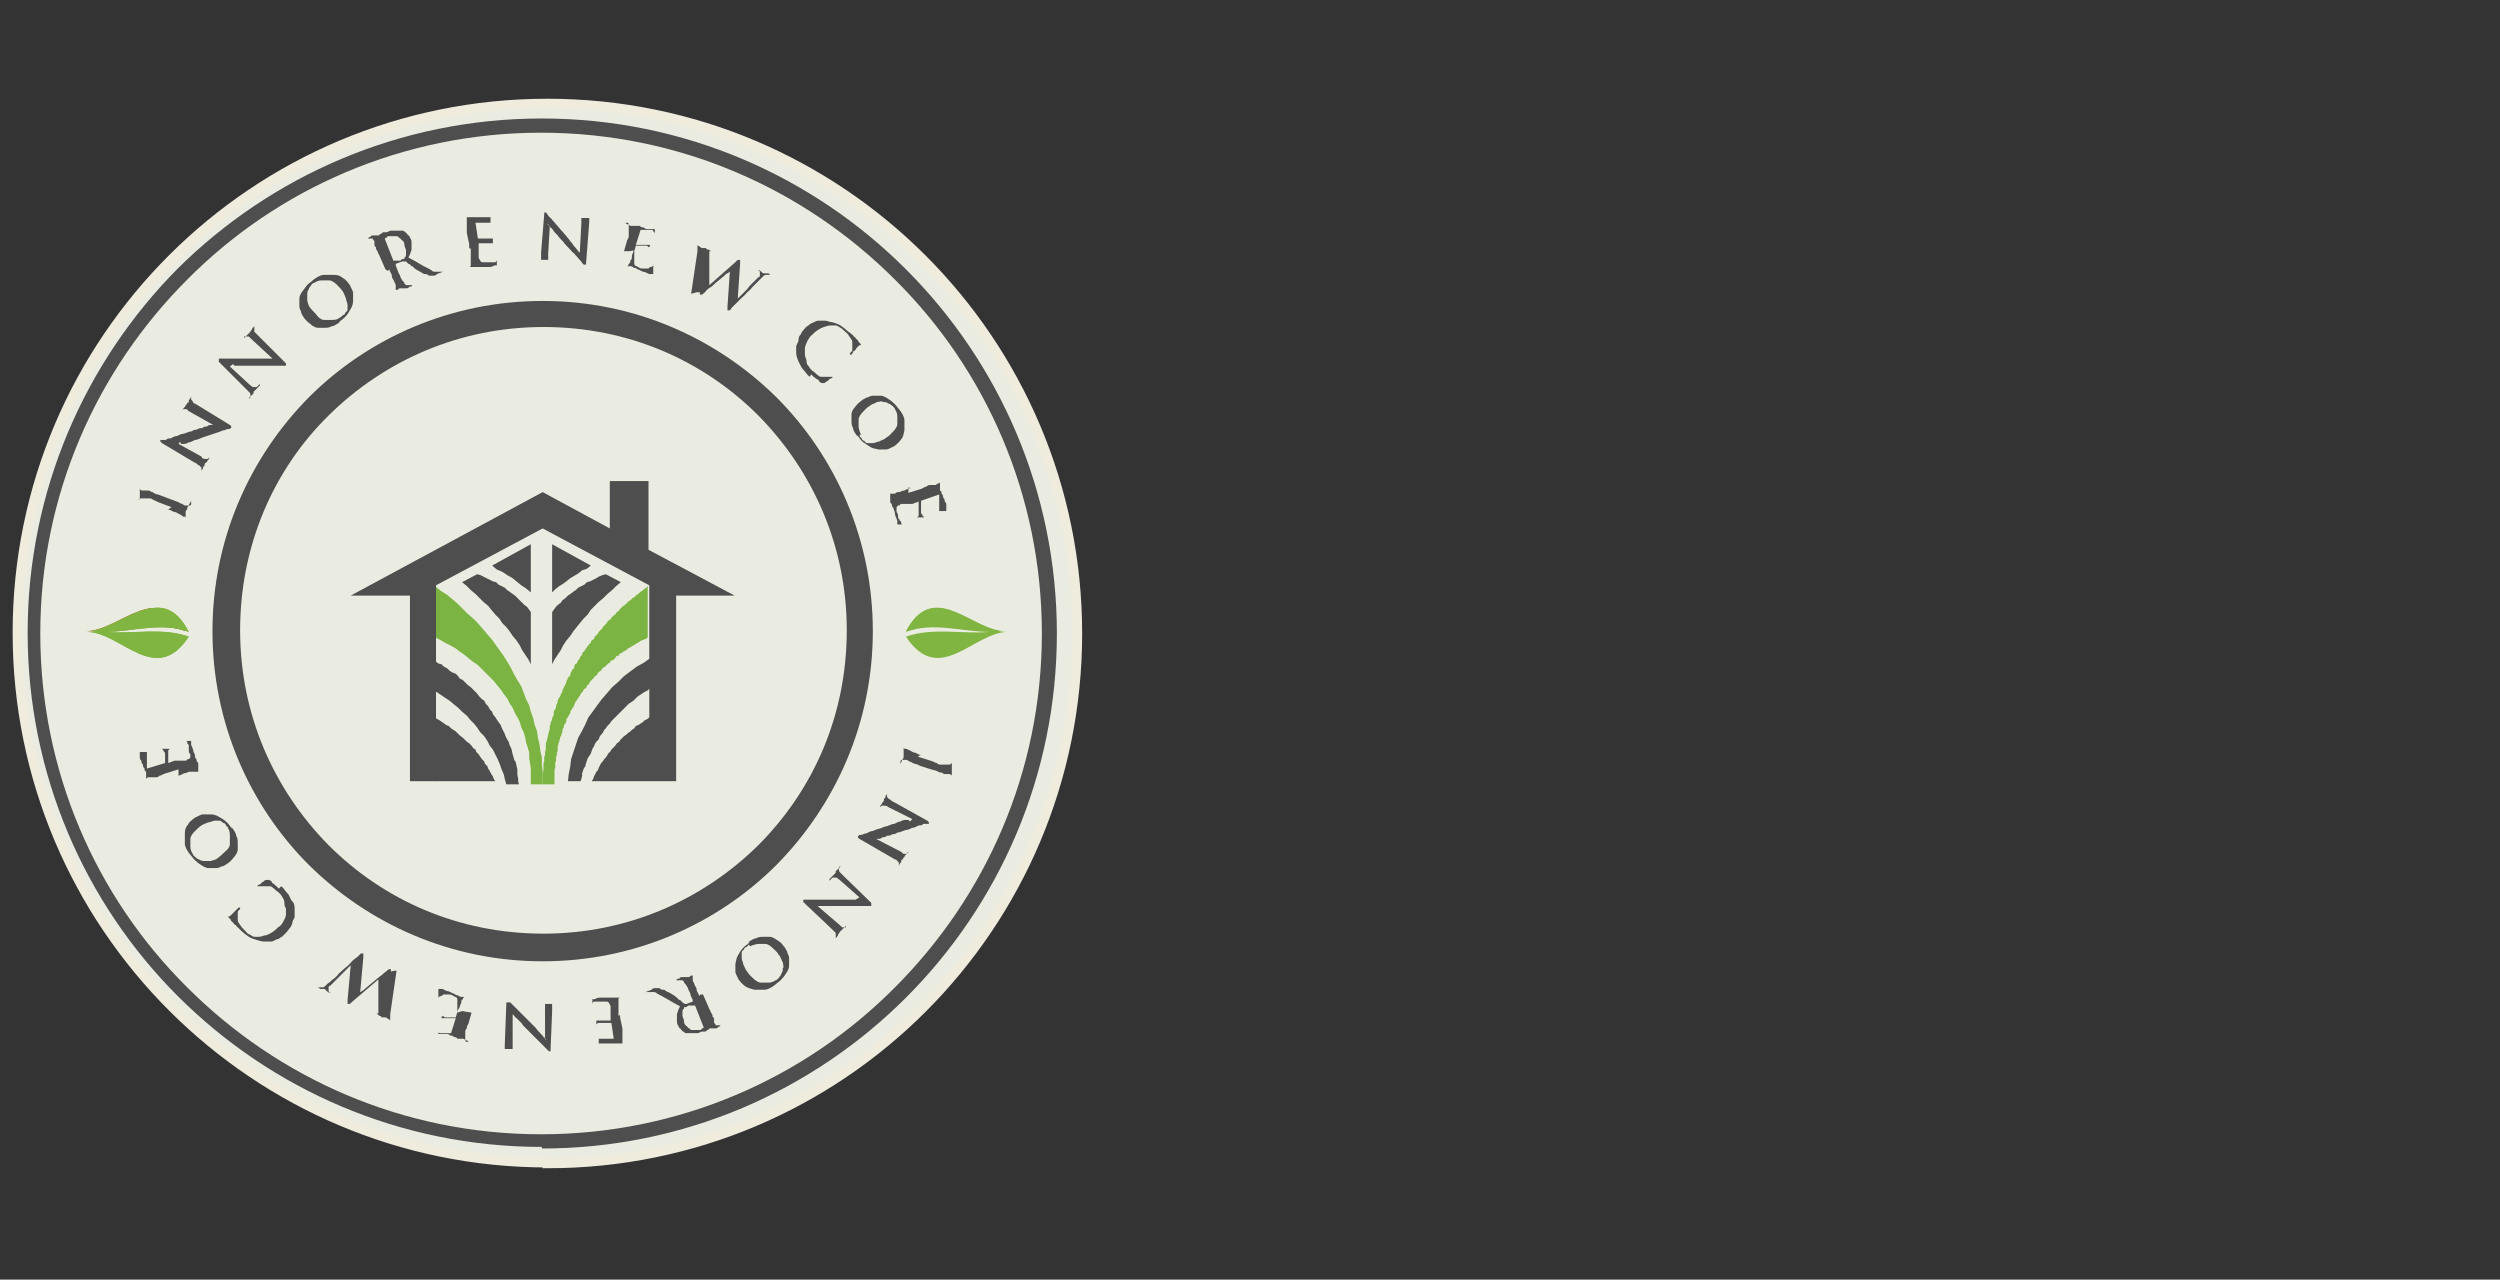 <?xml version="1.0" encoding="UTF-8"?>
<svg xmlns="http://www.w3.org/2000/svg" version="1.1" viewBox="0 0 316.5 162">
  <rect x="0" y="0" width="316.5" height="162" fill="#333333" stroke="none"/>
  <defs>
    <style>
      .cls-1 {
        fill: none;
        stroke: #efecde;
        stroke-width: 1.2px;
      }

      .cls-2 {
        fill: #4e4e4e;
      }

      .cls-2, .cls-3, .cls-4, .cls-5, .cls-6 {
        fill-rule: evenodd;
      }

      .cls-3 {
        fill: #7bb442;
      }

      .cls-4 {
        fill: #ebece1;
      }

      .cls-5 {
        fill: #e13a27;
      }

      .cls-6 {
        fill: #80b541;
      }
    </style>
  </defs>
  <!-- Generator: Adobe Illustrator 28.7.1, SVG Export Plug-In . SVG Version: 1.2.0 Build 142)  -->
  <g>
    <g id="Capa_1">
      <g id="Capa_1-2" data-name="Capa_1">
        <g id="Guidelines">
          <g id="_x30_0-Guideliness">
            <g id="LogoColor">
              <g>
                <path id="Fill-1" class="cls-4" d="M69.3,147.2c-37,0-67.1-30-67.1-67.1S32.3,13.1,69.3,13.1s67.1,30,67.1,67.1-30,67.1-67.1,67.1"/>
                <path id="Stroke-3" class="cls-1" d="M69.3,147.2c-37,0-67.1-30-67.1-67.1S32.3,13.1,69.3,13.1s67.1,30,67.1,67.1-30,67.1-67.1,67.1Z"/>
                <path id="Fill-5" class="cls-6" d="M127.6,80c-4.3,0-8.7,7-12.9.6,3.4-1.2,7-.3,10.6-.6-3.5,0-7.1-1.3-10.6,0,3.6-7,8.6.2,12.9,0"/>
                <path id="Fill-7" class="cls-6" d="M124.4,79.9c-3.3-.2-6.5-1.2-9.7,0,3.5-6.6,8.4,0,12.6,0h-2.8Z"/>
                <path id="Fill-9" class="cls-6" d="M11,80c4.3,0,8.7,7,12.9.6-3.4-1.2-7-.3-10.6-.6,3.5,0,7.1-1.3,10.6,0-3.6-7-8.6.2-12.9,0"/>
                <path id="Fill-11" class="cls-5" d="M13.8,79.9c3.3-.2,6.5-1.2,9.7,0-3.5-6.6-8.4,0-12.6,0,0,0,2.8,0,2.8,0Z"/>
                <path id="Fill-13" class="cls-6" d="M11,80c4.3,0,8.7,7,12.9.6-3.4-1.2-7-.3-10.6-.6,3.5,0,7.1-1.3,10.6,0-3.6-7-8.6.2-12.9,0"/>
                <path id="Fill-15" class="cls-6" d="M13.8,79.9c3.3-.2,6.5-1.2,9.7,0-3.5-6.6-8.4,0-12.6,0,0,0,2.8,0,2.8,0Z"/>
                <polygon id="Fill-17" class="cls-3" points="82 74.2 82 80.7 81.9 80.8 81.7 80.9 81.5 81 81.4 81 81.2 81.1 81 81.2 80.9 81.3 80.7 81.4 80.5 81.5 80.4 81.6 80.2 81.7 80 81.8 79.9 81.9 79.7 82 79.5 82.1 79.4 82.2 79.3 82.3 79.1 82.4 78.9 82.5 78.8 82.6 78.6 82.7 78.4 82.8 78.4 83 78.2 83 78 83.1 77.9 83.3 77.8 83.4 77.6 83.6 77.4 83.6 77.3 83.7 77.2 83.9 77 84 76.9 84.1 76.8 84.2 76.6 84.4 76.4 84.5 76.3 84.6 76.2 84.7 76.1 84.9 75.9 85 75.8 85.1 75.7 85.2 75.6 85.4 75.4 85.6 75.3 85.6 75.2 85.8 75.1 85.9 74.9 86.1 74.8 86.2 74.7 86.3 74.6 86.5 74.5 86.7 74.3 86.7 74.3 86.9 74.2 87.1 74 87.2 73.9 87.3 73.8 87.5 73.7 87.7 73.6 87.7 73.5 87.9 73.4 88.1 73.3 88.2 73.2 88.4 73.1 88.5 73 88.7 72.9 88.8 72.8 89 72.7 89.2 72.7 89.3 72.6 89.5 72.5 89.6 72.4 89.8 72.3 89.9 72.2 90.1 72.2 90.3 72.1 90.4 72 90.6 71.9 90.8 71.8 90.9 71.7 91.1 71.7 91.3 71.7 91.4 71.6 91.5 71.5 91.7 71.4 91.8 71.4 92 71.3 92.2 71.2 92.4 71.2 92.5 71.2 92.7 71.1 92.9 71.1 93 71 93.2 70.9 93.4 70.9 93.5 70.8 93.8 70.8 93.9 70.7 94.1 70.7 94.3 70.6 94.4 70.6 94.6 70.6 94.8 70.6 94.9 70.6 95.1 70.5 95.3 70.5 95.5 70.5 95.6 70.4 95.8 70.4 96 70.4 96.1 70.4 96.3 70.3 96.5 70.3 96.6 70.3 96.9 70.3 97 70.3 97.2 70.2 97.4 70.2 97.5 70.2 97.7 70.2 97.9 70.2 98.1 70.2 98.2 70.2 98.4 70.2 98.6 70.2 98.8 70.2 99 70.2 99.1 70.2 99.3 70.2 99.3 68.7 99.3 68.7 99.1 68.7 98.9 68.7 98.7 68.7 98.5 68.7 98.3 68.7 98.1 68.7 97.9 68.8 97.6 68.8 97.5 68.8 97.2 68.8 97 68.8 96.8 68.8 96.6 68.9 96.4 68.9 96.2 68.9 96 68.9 95.8 69 95.6 69 95.4 69 95.2 69.1 94.9 69.1 94.8 69.1 94.5 69.1 94.4 69.1 94.1 69.2 93.9 69.2 93.8 69.3 93.5 69.3 93.4 69.4 93.1 69.4 92.9 69.5 92.7 69.5 92.5 69.6 92.4 69.6 92.1 69.6 91.9 69.7 91.7 69.7 91.5 69.8 91.3 69.9 91.1 69.9 90.9 70 90.7 70.1 90.5 70.1 90.3 70.1 90.1 70.2 89.9 70.3 89.8 70.4 89.5 70.4 89.3 70.5 89.1 70.6 88.9 70.6 88.7 70.7 88.5 70.8 88.3 70.9 88.2 71 87.9 71.1 87.7 71.2 87.6 71.2 87.4 71.3 87.2 71.4 87 71.5 86.8 71.6 86.6 71.7 86.4 71.7 86.2 71.8 86.1 71.9 85.8 72.1 85.6 72.2 85.5 72.2 85.3 72.3 85.1 72.4 84.9 72.5 84.7 72.7 84.6 72.7 84.4 72.8 84.1 73 84 73.1 83.8 73.2 83.6 73.3 83.5 73.4 83.3 73.5 83.1 73.7 82.9 73.7 82.7 73.9 82.5 74 82.4 74.1 82.2 74.3 82 74.3 81.9 74.5 81.7 74.6 81.5 74.8 81.4 74.8 81.2 75 81 75.2 80.9 75.3 80.6 75.4 80.5 75.5 80.4 75.7 80.2 75.8 80 75.9 79.9 76.1 79.7 76.3 79.5 76.3 79.4 76.5 79.2 76.7 79 76.8 78.9 76.9 78.7 77.1 78.5 77.3 78.4 77.4 78.2 77.5 78.1 77.7 77.9 77.9 77.8 78 77.6 78.2 77.4 78.4 77.3 78.4 77.2 78.6 77 78.8 76.8 78.9 76.7 79.1 76.6 79.3 76.4 79.4 76.3 79.6 76.1 79.8 76 80 75.8 80.1 75.7 80.3 75.6 80.5 75.4 80.6 75.3 80.8 75.2 81 75 81.1 74.9 81.3 74.8 81.5 74.6 81.7 74.5 81.9 74.3 82 74.2"/>
                <polygon id="Fill-19" class="cls-2" points="78.6 73.7 78 74.2 77.5 74.7 76.9 75.2 76.4 75.7 75.8 76.2 75.3 76.7 74.8 77.2 74.4 77.8 73.9 78.3 73.4 78.9 73 79.4 72.6 79.9 72.2 80.5 71.7 81.1 71.3 81.7 71 82.3 70.6 82.9 70.2 83.5 69.9 84.1 69.9 77.5 70.1 77.2 70.4 76.8 70.6 76.6 71 76.3 71.2 76 71.6 75.7 71.9 75.4 72.2 75.2 72.6 74.9 72.9 74.7 73.2 74.4 73.6 74.2 74 74 74.3 73.7 74.7 73.6 75.1 73.4 75.5 73.2 75.8 73 76.3 72.8 76.7 72.7 78.6 73.7"/>
                <polygon id="Fill-21" class="cls-2" points="74.8 71.6 74.3 72 73.7 72.2 73.2 72.6 72.7 72.9 72.2 73.2 71.7 73.6 71.3 73.9 70.8 74.2 70.3 74.6 69.9 75 69.9 68.9 74.8 71.6"/>
                <polygon id="Fill-23" class="cls-3" points="68.7 98.5 68.7 99.3 67.2 99.3 67.2 98.6 67.2 98 67.2 97.3 67.1 96.6 67 96 67 95.3 66.8 94.6 66.6 94 66.5 93.4 66.3 92.7 66 92.1 65.8 91.4 65.5 90.8 65.2 90.3 64.9 89.6 64.5 89 64.2 88.4 63.8 87.9 63.4 87.3 62.9 86.7 62.5 86.2 62 85.7 61.5 85.2 61 84.7 60.5 84.2 59.9 83.8 59.4 83.4 58.8 82.9 58.2 82.5 57.7 82.1 57 81.7 56.4 81.4 55.7 81 55.1 80.7 55.1 74.2 55.8 74.8 56.6 75.3 57.2 75.8 57.9 76.4 58.6 77.1 59.2 77.7 59.9 78.3 60.5 78.9 61.1 79.6 61.7 80.3 62.3 81 62.8 81.7 63.3 82.4 63.8 83.1 64.3 83.9 64.7 84.6 65.1 85.4 65.5 86.1 66 86.9 66.3 87.7 66.6 88.5 67 89.3 67.2 90.1 67.5 90.9 67.7 91.8 68 92.6 68.1 93.4 68.3 94.2 68.4 95 68.6 95.9 68.6 96.8 68.7 97.6 68.7 98.5"/>
                <polygon id="Fill-25" class="cls-2" points="67.2 68.9 67.2 75 66.6 74.5 66 74.1 65.5 73.7 64.9 73.2 64.2 72.8 63.6 72.4 62.9 72.1 62.3 71.6 67.2 68.9"/>
                <polygon id="Fill-27" class="cls-2" points="82.1 69.6 82.1 60.9 77.2 60.9 77.2 66.9 68.7 62.3 44.4 75.4 51.9 75.4 51.9 98.9 54.4 98.9 54.4 98.9 55.2 98.9 55.2 90.8 55.2 87.2 55.2 83.4 55.2 80.5 55.2 74.1 68.7 66.9 82.2 74.1 82.2 80.5 82.2 83.4 81.5 83.9 80.6 84.4 79.8 85 79 85.6 78.3 86.3 77.5 87 76.9 87.7 76.2 88.5 75.6 89.3 75.1 90 74.5 90.8 74.1 91.7 73.7 92.5 73.2 93.4 72.9 94.3 72.6 95.2 72.3 96.1 72.2 97 72 98 71.9 98.9 71.9 98.9 73.5 98.9 73.5 98.9 73.6 98.6 73.7 98.2 73.7 97.9 73.8 97.6 73.9 97.3 74.1 97 74.2 96.6 74.3 96.3 74.4 96 74.6 95.7 74.8 95.4 74.9 95.1 75 94.8 75.2 94.5 75.3 94.2 75.5 93.9 75.8 93.6 75.9 93.3 76.1 93 76.3 92.8 76.5 92.4 76.7 92.2 76.9 91.9 77.2 91.6 77.4 91.3 77.6 91.1 77.9 90.8 78.1 90.6 78.4 90.3 78.6 90.1 78.9 89.8 79.1 89.6 79.4 89.3 79.6 89.1 79.9 88.9 80.2 88.7 80.5 88.4 80.7 88.2 81 88 81.3 87.8 81.6 87.6 82 87.4 82.2 87.2 82.2 90.8 82 91 81.6 91.2 81.4 91.4 81.1 91.6 80.8 91.8 80.5 91.9 80.3 92.2 80 92.4 79.8 92.6 79.5 92.8 79.3 93 79 93.2 78.8 93.4 78.5 93.7 78.4 93.9 78.1 94.1 77.9 94.4 77.7 94.6 77.4 94.9 77.3 95.1 77 95.4 76.9 95.6 76.7 95.9 76.5 96.1 76.3 96.4 76.1 96.6 75.9 97 75.8 97.2 75.7 97.5 75.5 97.7 75.3 98.1 75.2 98.3 75.1 98.6 74.9 98.9 74.9 98.9 82.2 98.9 83.1 98.9 83.1 98.9 85.6 98.9 85.6 75.4 93 75.4 82.1 69.6"/>
                <polygon id="Fill-29" class="cls-2" points="65.6 98.6 65.5 98.1 65.5 97.7 65.5 97.4 65.4 97 65.3 96.5 65.1 96.2 65 95.8 64.9 95.5 64.8 95 64.7 94.7 64.5 94.3 64.4 93.9 64.2 93.6 64 93.2 63.9 92.9 63.7 92.5 63.5 92.1 63.4 91.8 63.1 91.4 62.9 91.1 62.7 90.8 62.4 90.4 62.3 90.1 62 89.8 61.8 89.4 61.5 89.1 61.3 88.7 61 88.5 60.7 88.2 60.4 87.8 60.2 87.6 59.8 87.2 59.6 87 59.2 86.7 58.9 86.4 58.6 86.1 58.2 85.9 58 85.6 57.7 85.3 57.2 85.1 56.9 84.9 56.6 84.6 56.2 84.4 55.9 84.1 55.5 84 55.1 83.7 55.1 87.5 55.7 87.9 56.3 88.3 56.9 88.7 57.5 89.2 58 89.6 58.5 90.1 59.1 90.6 59.5 91.1 60 91.6 60.4 92.1 60.8 92.7 61.3 93.2 61.7 93.8 62 94.4 62.4 94.9 62.7 95.5 63 96.1 63.3 96.8 63.5 97.4 63.8 98.1 63.9 98.6 64.1 99.3 65.7 99.3 65.6 98.9 65.6 98.6"/>
                <polygon id="Fill-31" class="cls-2" points="62.4 98.3 62.2 98 62 97.6 61.8 97.3 61.7 97 61.4 96.7 61.3 96.4 61 96.1 60.8 95.8 60.6 95.5 60.3 95.2 60.2 94.9 59.9 94.7 59.7 94.4 59.4 94.1 59.1 93.9 58.8 93.6 58.6 93.4 58.2 93.1 58 92.9 57.7 92.6 57.4 92.4 57.1 92.2 56.8 91.9 56.5 91.8 56.1 91.5 55.8 91.3 55.5 91.1 55.1 90.9 55.1 98.9 62.7 98.9 62.5 98.6 62.4 98.3"/>
                <polygon id="Fill-33" class="cls-2" points="58.5 73.7 59.1 74.2 59.6 74.7 60.2 75.2 60.7 75.7 61.2 76.2 61.8 76.7 62.2 77.2 62.7 77.8 63.2 78.3 63.6 78.9 64.1 79.4 64.5 79.9 64.9 80.5 65.4 81.1 65.8 81.7 66.1 82.3 66.5 82.9 66.9 83.5 67.2 84.1 67.2 77.5 67 77.2 66.7 76.8 66.4 76.6 66.1 76.3 65.8 76 65.5 75.7 65.2 75.4 64.9 75.2 64.5 74.9 64.2 74.7 63.9 74.4 63.5 74.2 63.1 74 62.8 73.7 62.4 73.6 62 73.4 61.6 73.2 61.2 73 60.8 72.8 60.4 72.7 58.5 73.7"/>
                <path id="Fill-35" class="cls-2" d="M59.6,31.5c0,.3,0,.5,0,.7,0,.3,0,.4,0,.6v.8s0,.2-.2.2h-.4,2.1c.2,0,.4,0,.7,0,.3,0,.5,0,.8-.2h.3v-1.2h0v.5c0,0,0,.2-.2.3,0,0-.2,0-.3,0h-1.2c-.2,0-.3,0-.4-.2,0,0-.2-.3-.2-.4v-1.8h0,1.6s0,0,.2,0c0,0,0,0,0,.2v.3h0v-1.1h0q0,0,0,0h-.2c0,0-.2,0-.3,0h-1.4l-.3-2h1.9v.2h0q0,0,0,0v-.3h0v-.6h-3.9.7s0,0,.2,0v1.3c0,.2,0,.4,0,.7l.3,1.4v.5ZM48.9,30.1h0c0,0,0,0,.2-.2,0,0,.2,0,.3,0,0,0,.3,0,.3,0h.4c.2,0,.3,0,.4.2.2,0,.3.3.4.3.2.2.3.3.3.6,0,.3.2.5.2.7v.5c0,.2,0,.3-.2.4,0,0,0,0,0,.2,0,0,0,0-.2,0,0,0-.2,0-.3.2,0,0-.2,0-.3,0h-.6c0,0-1.1-2.8-1.1-2.8h0ZM49.3,34.1c0,.3.3.5.3.8,0,.3.2.5.3.7,0,.2.2.3.2.5v.4s0,0,0,.2h-.2s0,0-.2,0h0,.2c0,0,.2,0,.3,0,0,0,.3,0,.3-.2,0,0,.2,0,.3,0h.3c0,0,.2,0,.3,0,.2,0,.3,0,.4-.2.2,0,.3,0,.4-.2h0q0,0,0,0h-.8s0,0-.2-.2c0,0,0-.2-.2-.3,0,0-.2-.3-.3-.5,0-.2-.2-.4-.3-.7s-.2-.5-.3-.8v-.2h0l.8-.3h.2s0,0,.3,0c0,0,.2.2.3.3.2,0,.3.2.4.3.2,0,.3.2.4.3.3.2.5.3.7.4s.4.3.6.3.3,0,.5.2h.6c0,0,.3,0,.4-.2l.8-.3h0q0,0,0,0h-1c-.2,0-.3,0-.5-.2-.3-.2-.8-.4-1.3-.7-.5-.3-1-.6-1.6-.9.2-.3.3-.7.4-1,0-.3,0-.6,0-.8s0-.5-.2-.7c0-.2-.2-.3-.3-.4,0,0-.2-.3-.3-.3,0,0-.2-.2-.3-.2s-.2,0-.3,0h-.6c-.2,0-.4,0-.6,0-.2,0-.4.2-.6.2,0,0-.2,0-.3,0,0,0-.3,0-.3.2,0,0-.3,0-.3.2,0,0-.2,0-.3,0h-.2c0,0-.2,0-.3,0,0,0-.3,0-.3.2,0,0-.3,0-.3.2h-.2q0,0,0,0h.6s.2,0,.2,0c0,0,0,.2.2.3v.2s0,.2,0,.3c0,0,0,.2.2.3,0,.2,0,.3.2.5,0,.2.2.4.3.7l.7,1.6.3.2ZM43,40.2c-.3.3-.7.3-1,.3s-.7,0-1,0-.7-.3-.9-.6-.6-.6-.8-.9c-.3-.3-.3-.7-.4-.9,0-.3,0-.6,0-.8,0-.3,0-.4.2-.7,0-.2.2-.3.3-.5s.3-.3.4-.3c.3-.2.6-.3.9-.3h1c.3,0,.7.3.9.5.3.3.6.6.8.9.2.3.3.7.4.9,0,.3.2.5.2.8v.6c0,.2-.2.3-.3.4,0,.2-.2.3-.3.3l-.3.3h-.3ZM42.9,40.8c.3-.3.7-.5.9-.8.3-.3.4-.6.6-.9.2-.3.3-.7.3-1s0-.7,0-1c0-.3-.3-.7-.4-1-.3-.4-.6-.8-.9-.9-.3-.3-.7-.4-1.1-.4h-1.3c-.4,0-.9.3-1.3.6-.3.3-.7.5-.9.8s-.4.5-.6.8c-.2.3-.3.6-.3.8v.8c0,.3,0,.5.2.8,0,.3.2.5.3.7s.3.4.5.6c.2.2.4.3.6.5.3.2.5.3.8.3.3,0,.6,0,.8,0s.6,0,.9-.2c.3,0,.7-.3,1-.5h0ZM29.7,46.3h6.3s0,0,.2,0h0c0,0,0-.2,0-.3l-3.7-3.7-.3-.3s0-.2,0-.3v-.2h0v-.2h0q0,0,0,0c-.2.2-.3.3-.3.4,0,0-.2.2-.2.3l-.2.2-.3.3-.3.3s0,0,0,0h0q0,0,0,0h0q0,0,0-.2h.3s.2,0,.3,0c0,0,.2.2.3.3l2.7,2.5h-6.8v.2s0,0,0,.2l3.4,3.4.4.4c0,0,.2.2.2.3v.2s0,0,0,.2l-.2.2h0q0,0,0,0h0c0-.2.2-.3.3-.4l.3-.3s0,0,0-.2l.3-.3.5-.5h0v-.2h0l-.2.2-.2.2h-.2s-.2,0-.3,0c0,0-.3-.2-.4-.3l-2.5-2.3.4-.3ZM22.9,56.2h0s.2,0,.3,0c.2,0,.4,0,.7-.2.3,0,.5-.2.8-.3.3,0,.6-.2.9-.3s.6-.2.9-.3.6-.2.9-.3.6-.2.8-.3c.3,0,.5-.2.7-.2h.2s0,0,.2-.2h0c0,0,0-.2-.2-.3l-4.4-2.7c-.2,0-.3-.2-.3-.3,0,0,0,0-.2-.2v-.3h0v-.2h0c0,.3-.2.4-.3.6,0,.2,0,.3-.2.3,0,0,0,.2-.2.3,0,0,0,.2-.2.3,0,0-.2.3-.3.4v.2h0q0,0,0,0s0,0,0-.2h0c0,0,0,0,.2-.2h.3c0,0,.3,0,.3.2l3.2,1.8h0s0,0-.3,0c-.2,0-.3,0-.5.2-.2,0-.4,0-.6.2-.3,0-.4,0-.7.2-.2,0-.4,0-.6.2-.3,0-.7.2-1,.3-.3,0-.7.2-.9.3-.3,0-.6.2-.8.3-.3,0-.4,0-.6.2h-.5s-.2,0-.2,0v.2s0,0,.2.2l4.2,2.5c.2,0,.3.3.5.3,0,0,.2.2.3.3v.3s0,0,0,.2h0q0,0,0,0h0c0-.3.2-.3.2-.4s0-.3.2-.3v-.2s0-.2.3-.3c0-.2.3-.3.3-.6v-.2h0s0,0,0,.2c0,0,0,0-.2.2h-.4c0,0-.3,0-.4-.3l-2.9-1.6.2-.3ZM21.2,64.5c.3,0,.6.2.8.3.3,0,.5.2.7.3.2,0,.3.2.5.3.2,0,.3,0,.3.2,0,0,0,.2,0,.3v.3h0q0,0,0,0v-.2c0,0,0-.2,0-.3,0,0,0-.3,0-.3,0,0,0-.3,0-.3v-.3s0-.2.2-.3c0-.2,0-.3.2-.5,0-.2.2-.3.3-.6v-.2h0v.6c0,0,0,.2-.2.2h-.4c-.2,0-.3,0-.5-.2-.2,0-.4-.2-.7-.3s-.5-.2-.8-.3l-1.6-.6c-.3,0-.5-.2-.7-.3-.2,0-.3-.2-.5-.2s-.3,0-.3,0-.2,0-.3,0h-.2c-.2,0-.3-.2-.3-.3,0,0,0-.2,0-.3v-.3h0q0,0,0,0c0,0,0,.2,0,.3,0,0,0,.3,0,.3,0,0,0,.2,0,.3v.3s0,.2,0,.3c0,0,0,.2,0,.3,0,0,0,.3-.2.3,0,0,0,.2,0,.3v.2h0v-.3s0,0,0-.2c0,0,.2-.2.3-.2h.8c0,0,.2,0,.3,0,.2,0,.3,0,.5.2.2,0,.4.2.7.3l1.6.6-.4.3Z"/>
                <path id="Fill-37" class="cls-2" d="M109.1,55.1c-.3-.3-.3-.7-.4-1,0-.3,0-.7,0-1s.3-.7.5-.9c.3-.3.5-.6.9-.8.3-.3.7-.3.9-.5.3,0,.6-.2.8,0,.3,0,.4,0,.7.2.2,0,.3.2.5.3.2.2.3.3.3.4.2.3.3.6.3.9v1c0,.3-.3.7-.5.9-.3.3-.5.6-.9.8-.3.3-.6.3-.9.5-.3,0-.5.2-.8.2h-.6c-.2,0-.3,0-.5-.3-.2,0-.3-.2-.3-.3,0,0-.2-.2-.3-.3h0l.2-.3ZM108.5,55.1c.3.3.5.7.8.9s.6.4.9.6c.3.2.7.2,1,.3.3,0,.7,0,1,0s.7-.3,1-.4c.4-.3.7-.6.9-.9.3-.3.3-.8.4-1.1v-1.3c0-.4-.3-.9-.6-1.3-.3-.3-.5-.7-.8-.9-.3-.3-.5-.4-.8-.6-.3-.2-.6-.3-.8-.3h-.8c-.3,0-.5,0-.8.2-.3,0-.4.2-.7.3-.2.2-.4.3-.6.5-.2.2-.3.4-.5.6-.2.3-.3.5-.3.8,0,.3,0,.6,0,.8s0,.6.2.9c0,.3.3.7.5,1h0ZM102.7,47.4c0,0,.3.3.3.3,0,0,.3.2.4.3.2,0,.3.2.3.3,0,0,.3.2.3.2h.3s.2,0,.3-.2c0,0,.2,0,.3-.2,0,0,.2-.2.3-.2,0,0,.2,0,.2-.2,0,0,0,0,0,0h0q0,0,0,0h-.2s0,0-.2,0c0,0-.2,0-.3,0h-.8c-.2,0-.3-.2-.5-.3-.2-.2-.3-.3-.6-.5-.2-.2-.3-.3-.4-.5-.2-.2-.3-.4-.3-.7,0-.3-.2-.5-.2-.8v-.8c0-.3.2-.6.3-.9.2-.3.3-.6.6-.8.3-.3.4-.4.7-.6s.5-.3.8-.4.6-.2.9-.2.4,0,.6,0c.2,0,.4.2.6.3s.4.3.6.5c.3.2.4.4.6.7s.3.4.3.6c0,.2,0,.3,0,.5s0,.3,0,.5c0,.2-.2.3-.3.4,0,0,0,0,0,.2h0q0,0,0,0h.2c0,0,0,0,.2-.3,0,0,0-.2.2-.2,0,0,.2-.2.2-.3l.2-.2.2-.2s0,0,.2,0h0c0-.2-.2-.3-.3-.4,0-.2-.2-.3-.3-.4,0,0-.2-.3-.3-.3,0,0-.2-.3-.3-.3,0,0-.3-.3-.4-.3-.3-.3-.7-.6-1-.8-.3-.2-.7-.3-1-.4-.3,0-.7-.2-.9-.2s-.6,0-.9,0c-.3,0-.5.2-.8.3s-.4.3-.6.4-.3.3-.4.4c-.2.2-.3.3-.4.6-.2.2-.3.4-.3.7s-.2.5-.3.8v.9c0,.4.2.8.3,1.1.2.3.3.7.6,1,.3.3.5.7.8.9h0l.4-.6ZM88.6,37v.3h0q0,0,0,0h.2s.2,0,.3-.2c0,0,.3-.2.3-.3.2-.2.3-.3.5-.4s.4-.3.6-.5.4-.3.6-.5.4-.3.6-.5.3-.3.4-.3.2-.2.3-.2h0l-.3,4.4v.3s0,0,0,.2h.2s.2,0,.3-.3c.2-.2.3-.3.5-.5s.4-.4.7-.7.5-.4.7-.7c.3-.3.5-.4.7-.7.3-.3.4-.4.6-.6s.3-.3.5-.5.3-.3.3-.3.2-.2.3-.2h.7,0c0,0-.2,0-.3-.2,0,0-.2,0-.3,0h-.3s-.2,0-.3-.2c0,0-.3-.2-.3-.2h-.2c0,0,.2,0,.3.2v.2h0c0,0,0,.2,0,.3,0,0,0,.2-.2.2,0,0-.3.3-.4.4s-.3.3-.5.5-.3.3-.5.6c-.2.2-.3.3-.5.5s-.3.3-.4.4-.3.3-.3.3h0l.3-4.4v-.5h-.2s-.2,0-.3.2l-3.4,3h0v-.8c0-.2,0-.4,0-.6,0-.3,0-.4,0-.7,0-.3,0-.4,0-.6,0-.2,0-.3,0-.5v-.3c0-.2,0-.3,0-.5v-.3h0q0,0,0,0h.3,0c-.2,0-.3-.2-.4-.2s-.3,0-.3-.2h-.3s0,0-.2,0c0,0-.2,0-.3-.2,0,0-.2,0-.3-.2h-.2.2v.8l-.8,5.4.7-.2ZM80.2,31.7c0,.3-.2.5-.2.7,0,.3,0,.4-.2.6,0,.2,0,.3-.2.4,0,0,0,.2-.2.3,0,0,0,0-.3,0h-.4,1.1c0,0,.3,0,.4.2.2,0,.3,0,.5.2.2,0,.4.2.7.3.3,0,.5.2.8.3h.5c0,0,0-.2,0-.3,0,0,0-.2,0-.3,0,0,0-.2,0-.3v-.3h0c0,.2-.2.3-.3.3,0,0-.2,0-.3.2h-.8c-.3,0-.5-.2-.7-.3-.2,0-.3-.2-.3-.3v-.7c0,0,0-.3,0-.3,0,0,0-.3,0-.3v-.3l.2-.7h.2c0,0,.2,0,.3,0,0,0,.3,0,.3,0,0,0,.2,0,.3,0h.2c0,0,.2,0,.3.2,0,0,0,0,0,.2v.5h0v-.5c0-.2,0-.3.2-.3v-.2h-.7c0,0-.2,0-.3,0,0,0-.3,0-.3,0,0,0-.3,0-.3,0h-.2l.6-1.9h.2c0,0,.2,0,.3,0,0,0,.3,0,.3,0,0,0,.2,0,.3,0h.2c.2,0,.3,0,.3.2l.2.2v.2h0v.2h0v-.4h0c0-.2,0-.3,0-.3v-.2h-.5c0,0-.3,0-.4,0-.2,0-.3,0-.5-.2-.2,0-.3,0-.5-.2-.2,0-.3,0-.4,0h-.3s-.2,0-.3,0c-.2,0-.3,0-.4-.2-.2,0-.3,0-.4-.2h-.2.4s.2,0,.2.2v1c0,0,0,.3,0,.4,0,.2,0,.3-.2.6l-.4,1.4h.7ZM69.3,28.3h0s0,.2.3.3c0,.2.3.3.4.5s.3.4.6.7c.2.3.4.5.7.8.2.3.4.5.7.8s.4.5.7.7c.2.3.4.4.6.7.2.2.3.3.4.5l.2.2h.3v-.2l.4-5.2v-.3c0,0,0-.2,0-.2,0,0,0,0,.2,0h.3-2.3.6s0,0,.2,0v.7l-.2,3.7h0s0,0-.2-.2c0,0-.2-.3-.3-.4-.2-.2-.3-.3-.4-.5s-.3-.3-.4-.5-.3-.3-.3-.4c-.3-.3-.4-.5-.7-.8s-.4-.5-.7-.8c-.2-.3-.4-.4-.5-.6-.2-.2-.3-.3-.4-.4,0,0-.2-.2-.2-.3l-.2-.2s0,0-.2,0h0v.2l-.4,4.9v.6c0,.2,0,.3,0,.3,0,0,0,0-.2,0h-.4,2.3-.6s0,0-.2,0v-.8l.2-3.4-.2-.3Z"/>
                <path id="Fill-39" class="cls-2" d="M115.3,61.8c-.3,0-.6.2-.8.3-.3,0-.5.2-.7.2s-.3,0-.5.2h-.4s0,0-.2,0v-.3h0c0,0,0,0,0,0s0,.2,0,.3c0,0,0,.3,0,.3,0,0,0,.3,0,.3v.3c0,.2,0,.3.2.4,0,.2,0,.3.2.5,0,.2.2.4.2.7s.2.6.3.9c0,0,0,.2,0,.3,0,0,0,0,0,.2h1.4-.6c-.2,0-.3,0-.3-.2,0,0,0-.2-.2-.3,0,0,0-.2-.2-.3,0,0,0-.2,0-.3,0-.3-.2-.4-.2-.6v-.4c0,0,0-.2.2-.3,0,0,.3,0,.3-.2h.3c0,0,.2,0,.3,0,0,0,.3,0,.3,0,0,0,.3,0,.3,0h.3l.8-.3h0v.2c0,0,0,.2,0,.3,0,0,0,.3,0,.3,0,0,0,.3,0,.3v.7s0,0-.2.2c0,0,0,0-.2,0h-.2.6c.2,0,.3,0,.4,0h.3,0s0,0-.2-.2c0,0,0-.2-.2-.3v-.3c0,0,0-.3,0-.3,0-.2,0-.3,0-.4s0-.3,0-.3v-.3h0l2.3-.8h0v.2c0,0,0,.2,0,.3,0,0,0,.3,0,.3,0,0,0,.3,0,.3v.8s0,0,0,.2h-.3,1.2v-.2s0-.2,0-.3v-.3c0,0,0-.3-.2-.4,0-.2,0-.3-.2-.5,0-.2,0-.3-.2-.5,0-.2,0-.3-.2-.4,0,0,0-.3,0-.3v-.3c0,0,0-.3,0-.3,0,0,0-.3,0-.3,0-.2,0-.3,0-.4v-.2h0v.7s0,.2-.2.2c0,0-.2,0-.3.2h-.4c0,0-.2,0-.3,0-.2,0-.3,0-.5.2-.2,0-.4.2-.7.3l-1.6.5v-.7Z"/>
                <path id="Fill-41" class="cls-2" d="M78.3,128.6c0-.3,0-.5,0-.7,0-.3,0-.4,0-.6v-.8s0-.2.2-.2h.4-2.1c-.2,0-.4,0-.7,0-.3,0-.5,0-.8.2h-.3v1h0q0,0,0,0v-.4c0,0,0-.2.2-.3,0,0,.2,0,.3,0h1.2c.2,0,.3,0,.4.2,0,0,.2.3.2.4v1.8h0-1.8v-.2c0,0,0,0,0-.2v-.2h0v1.1h0q0,0,.2-.2s.2,0,.3,0h1.4l.3,2h-1.9v-.2h0q0,0,0,0v.3h0v.5h.9c.2,0,.3,0,.5,0,.2,0,.3,0,.5,0h2-.7s0,0-.2,0v-1.3c0-.2,0-.4,0-.6l-.3-1.4v-.3ZM88.9,130.2h0c0,0,0,0-.2.2,0,0-.2,0-.3,0,0,0-.3,0-.3,0h-.4c-.2,0-.3,0-.4-.2-.2,0-.3-.3-.4-.3-.2-.2-.3-.3-.3-.6s-.2-.5-.2-.7v-.5c0-.2,0-.3.2-.4,0,0,0,0,0-.2,0,0,0,0,.2,0,0,0,.2,0,.3-.2,0,0,.2,0,.3,0h.6c0,0,1.1,2.8,1.1,2.8h0ZM88.5,126.1c0-.3-.3-.5-.3-.8,0-.3-.2-.4-.3-.7,0-.2-.2-.3-.2-.5v-.4s0,0,0-.2h.4-.2c0,0-.2,0-.3,0,0,0-.3,0-.3.2,0,0-.2,0-.3,0h-.3c0,0-.2,0-.3,0-.2,0-.3,0-.4.2-.2,0-.3,0-.4.2h0q0,0,0,0h.8s0,0,.2.2c0,0,0,.2.2.3,0,0,.2.3.3.5,0,.2.2.4.3.7,0,.3.2.5.3.8h0v.2h0l-.8.3h-.2s0,0-.3-.2c0,0-.2-.2-.3-.3-.2,0-.3-.2-.4-.3s-.3-.2-.4-.3c-.3-.2-.5-.3-.7-.4-.2,0-.4-.3-.6-.3s-.3,0-.5-.2h-.6c0,0-.3,0-.4.2l-.8.3h0q0,0,0,0h1c.2,0,.3,0,.5.2.4.2.8.4,1.3.7.5.3,1,.6,1.6.9-.2.3-.3.7-.4,1,0,.3,0,.6,0,.8s0,.5.2.7c0,.2.2.3.3.4,0,0,.2.3.3.3s.2.2.3.2.2,0,.3,0h.6c.2,0,.4,0,.6,0,.2,0,.4-.2.6-.2,0,0,.2,0,.3,0,0,0,.3,0,.3-.2,0,0,.3,0,.3-.2,0,0,.2,0,.3,0h.2c0,0,.2,0,.3,0,0,0,.3,0,.3-.2,0,0,.3,0,.3-.2h.2q0,0,0,0h-.6s-.2,0-.2,0c0,0,0-.2-.2-.3v-.2s0-.2,0-.3c0,0,0-.2-.2-.3,0-.2,0-.3-.2-.5,0-.2-.2-.4-.3-.7l-.7-1.6h-.3ZM94.9,119.9c.3-.3.7-.3,1-.4.3,0,.7,0,1,0,.3,0,.7.3.9.5.3.3.6.5.8.9.3.3.3.7.5.9,0,.3.2.6,0,.8,0,.3,0,.4-.2.7,0,.2-.2.3-.3.5-.2.2-.3.3-.4.3-.3.2-.6.3-.9.3h-1c-.3,0-.7-.3-.9-.5-.3-.3-.6-.5-.8-.9-.3-.3-.3-.6-.5-.9,0-.3-.2-.5-.2-.8v-.6c0-.2,0-.3.3-.5,0-.2.2-.3.3-.3,0,0,.2-.2.3-.3h0l.2.2ZM94.9,119.3c-.3.3-.7.5-.9.8-.3.3-.4.6-.6.9-.2.3-.2.7-.3,1,0,.3,0,.7,0,1s.3.7.4,1c.3.4.6.7.9.9s.8.3,1.1.4h1.3c.4,0,.9-.3,1.3-.6.3-.3.7-.5.9-.8.3-.3.4-.5.6-.8.2-.3.3-.6.3-.8v-.8c0-.3,0-.5-.2-.8,0-.3-.2-.4-.3-.7-.2-.2-.3-.4-.5-.6s-.4-.3-.7-.5-.5-.3-.8-.3c-.3,0-.6,0-.8,0s-.6,0-.9.2c-.3,0-.7.3-1,.5h0ZM108.2,113.9h-6.3s0,0-.2,0h0c0,0,0,.2,0,.3l3.8,3.6.3.3s0,.2,0,.3v.2h0v.2h0q0,0,0,0h0c.2-.3.3-.3.3-.5,0,0,.2-.2.2-.3l.2-.2.3-.3.3-.3s0,0,0,0h0q0,0,0,0h0q0,0,0,.2h-.5s-.2-.2-.3-.3l-2.8-2.4h6.8v-.2s0,0,0-.2l-3.5-3.4-.4-.4c0,0-.2-.2-.2-.3v-.2s0,0,0-.2l.2-.2h0q0,0,0,0h0c0,.2-.2.3-.3.4l-.3.3s0,0,0,.2l-.3.3-.5.5h0v.2h0l.2-.2.2-.2h.2s.2,0,.3,0c0,0,.3.2.4.3l2.5,2.2-.5.3ZM115,103.8h0s-.2,0-.3,0c-.2,0-.4,0-.7.2-.3,0-.5.2-.8.3-.3,0-.6.2-.9.3-.3,0-.6.2-.9.3-.3,0-.6.2-.9.3-.3,0-.6.2-.8.3-.3,0-.5.2-.7.2h-.2s0,0-.2.2h0c0,0,0,.2.2.3l4.5,2.6c.2,0,.3.2.3.2,0,0,0,0,.2.2v.3h0v.2h0c0-.3.2-.4.3-.6,0-.2,0-.3.2-.3,0,0,0-.2.2-.3,0,0,0-.2.2-.3,0,0,.2-.3.3-.4v-.2h0c0,0,0,.2,0,.3h0c0,0,0,0-.2.2h-.3c0,0-.3,0-.3-.2l-3.3-1.7h0s0,0,.3,0c.2,0,.3,0,.5-.2.2,0,.4,0,.6-.2.3,0,.4,0,.7-.2.2,0,.4,0,.6-.2.3,0,.7-.2,1-.3.3,0,.7-.2.9-.3.3,0,.6-.2.8-.3.3,0,.4,0,.6-.2h.5s0,0,.2,0v-.2s0,0-.2-.2l-4.3-2.4c-.2,0-.3-.3-.5-.3,0,0-.2-.2-.3-.3v-.3s0,0,0-.2h0q0,0,0,0h0c0,.3-.2.3-.2.4s0,.3-.2.3v.2s0,.2-.2.3c0,.2-.3.3-.3.6v.2h0s0,0,0-.2c0,0,0,0,.2-.2h.4c0,0,.3,0,.5.2l3,1.5-.3.3ZM116.7,95.6c-.3,0-.6-.2-.8-.3-.3,0-.5-.2-.7-.3-.2,0-.3-.2-.5-.2s-.3,0-.3-.2c0,0,0-.2,0-.3v-.3h0q0,0,0,0v.2c0,0,0,.2,0,.3,0,0,0,.3,0,.3,0,0,0,.3,0,.3v.3c0,0,0,.2,0,.3,0,.2,0,.3-.2.5,0,.2-.2.4-.2.6v.2h0v-.6c0,0,0-.2.2-.2h.4c.2,0,.3,0,.5.2.2,0,.4.2.7.3.3,0,.5.2.8.3l1.6.5c.3,0,.5.2.8.3.2,0,.3,0,.5.2.2,0,.3,0,.3,0h.4c.2,0,.3.2.3.2,0,0,0,.2,0,.3v.3h0q0,0,0,0c0,0,0-.2,0-.3,0,0,0-.3,0-.3,0,0,0-.2,0-.3v-.3s0-.2,0-.3c0,0,0-.2,0-.3,0,0,0-.3,0-.3,0,0,0-.2,0-.3v-.2h0v.4c0,0-.2.2-.3.2h-.8c0,0-.2,0-.3,0-.2,0-.3,0-.5-.2-.2,0-.4-.2-.8-.3l-1.6-.5.3-.2Z"/>
                <path id="Fill-43" class="cls-2" d="M28.8,104.8c.3.3.3.7.3,1.1s0,.7,0,1c0,.3-.3.7-.6.9-.3.3-.6.6-.9.8-.3.3-.7.3-.9.4-.3,0-.6,0-.8,0s-.4,0-.7-.2c-.2,0-.3-.2-.5-.3-.2-.2-.3-.3-.3-.4-.2-.3-.3-.6-.3-.9v-1c0-.3.3-.7.5-.9.3-.3.6-.6.9-.8.3-.2.7-.3.9-.4.3,0,.5-.2.8-.2h.6c.2,0,.3.2.5.3.2,0,.3.2.3.3,0,0,.2.2.3.3h0v.2ZM29.4,104.9c-.3-.3-.5-.7-.8-.9-.3-.3-.6-.4-.9-.6s-.7-.3-1-.3-.7,0-1,0c-.3,0-.7.3-1,.4-.4.3-.8.6-.9.9-.3.3-.4.7-.4,1.1v1.3c0,.4.3.9.6,1.3.3.3.5.7.8.9.3.3.5.4.8.6.3.2.6.3.8.3h.8c.3,0,.5,0,.8-.2.3,0,.5-.2.7-.3.3-.2.4-.3.6-.5.2-.2.3-.4.5-.6.2-.3.3-.5.3-.8,0-.3,0-.6,0-.8s0-.6-.2-.9c0-.3-.3-.7-.5-1h0ZM35.3,112.5c0,0-.3-.3-.3-.3,0,0-.3-.2-.3-.3-.2,0-.3-.2-.3-.3,0,0-.3-.2-.3-.2h-.4s-.2,0-.3.2c0,0-.2,0-.3.2,0,0-.2.2-.3.2,0,0-.2,0-.2.2,0,0,0,0,0,0h0c0,.2,0,0,0,0h.3s0,0,.2,0c0,0,.2,0,.3,0h.8c.2,0,.3.2.5.3.2.2.3.3.6.5.2.2.3.3.4.5s.3.4.3.7c0,.3,0,.5.2.8v.8c0,.3-.2.6-.3.8s-.3.6-.7.8c-.3.3-.4.4-.7.6s-.5.3-.8.4c-.3,0-.6.2-.9.2s-.4,0-.6,0c-.2,0-.4-.2-.6-.3-.2,0-.4-.3-.6-.5-.3-.3-.4-.4-.6-.7s-.3-.4-.3-.6c0-.2,0-.4,0-.5,0-.2,0-.3,0-.5,0-.2.2-.3.3-.4,0,0,0,0,0-.2h0q0,0,0,0s0,0-.2,0c0,0,0,0-.2.2,0,0,0,0-.2.2,0,0-.2.2-.3.3l-.2.2-.2.2s0,0-.2,0h0c0,.2.2.3.3.4,0,.2.2.3.3.4,0,0,.2.3.3.3s.2.3.3.3c0,0,.3.3.4.4.3.3.7.6,1,.8.3.2.7.3,1,.4s.7.2.9.2.6,0,.9,0c.3,0,.5-.2.8-.3.3,0,.4-.3.6-.3.2-.2.3-.3.4-.4.2-.2.3-.3.5-.6.2-.2.3-.4.4-.7,0-.3.2-.5.3-.8v-.9c0-.4,0-.8-.3-1.1s-.3-.7-.6-1c-.3-.3-.5-.7-.8-.9h0l-.4.4ZM49.5,123v-.3h0q0,0,0,0h-.2s-.2,0-.3.2c0,0-.3.2-.4.3s-.3.3-.5.4c-.2.2-.4.3-.6.5-.2.2-.4.3-.6.5-.2.2-.4.3-.6.5-.2.2-.3.3-.4.3,0,0-.2.2-.3.2h0l.4-4.4v-.3s0,0,0-.2h-.2s-.2,0-.3.2c-.2.2-.3.3-.6.5s-.4.4-.7.7-.5.4-.8.7c-.3.3-.5.4-.7.7-.3.3-.4.4-.7.6-.2.2-.3.3-.5.4,0,0-.3.3-.3.3,0,0-.2.2-.3.2h-.7,0c0,0,.2,0,.3.2,0,0,.2,0,.3,0h.3c0,0,.2.2.3.3,0,0,.3.2.3.2h.2c0,0-.2,0-.3-.2v-.2h0c0,0,0-.2,0-.3,0,0,0-.2.2-.2,0,0,.3-.3.4-.4s.3-.3.5-.5c.2-.2.3-.3.5-.5.2-.2.3-.3.5-.5.2-.2.3-.3.4-.4s.3-.3.3-.3h0l-.4,4.4v.5h.2s.2,0,.3-.2l3.4-2.9h0v.3c0,.2,0,.3,0,.5,0,.2,0,.4,0,.6,0,.3,0,.4,0,.7,0,.3,0,.4,0,.6,0,.2,0,.3,0,.5v.3c0,.2,0,.3,0,.5,0,.2,0,.3,0,.3h0q0,0,0,0h-.3,0c.2,0,.3.2.4.3,0,0,.3,0,.3.2h.3s0,0,.2,0c0,0,.2,0,.3.2,0,0,.2,0,.3.2h.2-.2v-.8l.8-5.5h-.3ZM57.9,128.2c0-.3.2-.5.3-.7,0-.3.2-.4.2-.6s0-.3.2-.4c0,0,0-.2.2-.3,0,0,.2,0,.3,0h.4-1.1c0,0-.3,0-.4-.2-.2,0-.3,0-.5-.2-.2,0-.4-.2-.7-.3-.3,0-.5-.2-.8-.3h-.5c0,0,0,.2,0,.3,0,0,0,.2,0,.3,0,0,0,.2,0,.3v.3h0c0-.2.2-.3.3-.3,0,0,.2,0,.3-.2h.8c.3,0,.5.2.7.3.2,0,.3.2.3.3v.7c0,0,0,.3,0,.3,0,0,0,.3,0,.3v.3l-.2.7h-.2c0,0-.2,0-.3,0,0,0-.3,0-.3,0,0,0-.2,0-.3,0h-.2c0,0-.2,0-.3-.2,0,0,0,0,0-.2v-.5h0v.5c0,.2,0,.3-.2.3v.2h.7c0,0,.2,0,.3,0,0,0,.3,0,.3,0,0,0,.3,0,.3,0h.2l-.6,1.9h-.2c0,0-.2,0-.3,0,0,0-.3,0-.3,0,0,0-.2,0-.3,0h-.2c-.2,0-.3,0-.3-.2,0,0,0,0,0-.2v-.2h0v-.2h0v.4h0c0,.2,0,.3,0,.3v.2h.6c0,0,.3,0,.4,0,.2,0,.3,0,.5.2.2,0,.3,0,.5.2.2,0,.3,0,.4.2h.3s.2,0,.3,0c.2,0,.3,0,.4.2.2,0,.3,0,.4.2h.2-.4s-.2,0-.2-.2v-.8s0-.2,0-.3c0,0,0-.3.2-.4,0-.2,0-.3.2-.6l.4-1.4-1.2-.2ZM69.1,131.6h0s0-.2-.3-.3c0-.2-.3-.3-.4-.5-.2-.2-.4-.4-.6-.7l-.7-.7-.7-.7-.7-.7-.6-.6c-.2-.2-.3-.3-.5-.5,0,0,0,0-.2,0h-.3v.2l-.2,5.2v.3c0,0,0,.2,0,.2,0,0,0,0-.2,0h-.3,2.3c0,0,0,0,0,0h-.6s0,0-.2,0c0,0,0-.2,0-.3v-4.1h0s0,0,.2.2c0,0,.2.3.3.3.2.2.3.3.4.4.2.2.3.3.4.5l.4.4c.3.3.5.5.8.8.3.3.5.5.7.7l.6.6c.2.2.3.3.4.4s.2.2.2.2l.2.2s0,0,.2,0h0v-.2l.2-4.9v-.9s0,0,.2,0h.4-2.3.6s0,0,.2,0c0,0,0,.2,0,.3v4.2Z"/>
                <path id="Fill-45" class="cls-2" d="M22.5,98.2c.3,0,.6-.2.8-.3.3,0,.5-.2.7-.2s.3,0,.5,0h.4s0,0,.2,0v.3h0q0,0,0,0c0,0,0-.2,0-.3,0,0,0-.3,0-.3,0,0,0-.2,0-.3v-.3c0-.2,0-.3-.2-.4,0-.2,0-.3-.2-.5,0-.2,0-.4-.2-.7,0-.3-.2-.6-.3-.9,0,0,0-.2,0-.3,0,0,0,0,0-.2h-1.4.6c.2,0,.3,0,.3.2,0,0,0,.2.2.3,0,0,0,.2,0,.3s0,.2,0,.3c0,.3,0,.4.2.6v.3c0,0,0,.2-.2.3,0,0-.3,0-.3.2h-.3c0,0-.2,0-.3,0,0,0-.3,0-.3,0,0,0-.3,0-.3,0h-.3l-.8.3h0v-.2c0,0,0-.2,0-.3,0,0,0-.3,0-.3v-.8l.2-.2h.3-1.3,0s0,0,.2.2c0,0,0,.2.2.3v.2c0,0,0,.2,0,.3,0,0,0,.3,0,.3,0,0,0,.3,0,.3v.2h0l-2.3.7h0v-.2c0,0,0-.2,0-.3,0,0,0-.3,0-.3v-1.1s0,0,0-.2h.3-1.2v.2s0,.2,0,.3v.2c0,0,0,.3.2.4,0,.2,0,.3.2.5,0,.2,0,.3.2.5,0,.2,0,.3.2.4v.5c0,0,0,.2,0,.3,0,0,0,.3,0,.3,0,.2,0,.3,0,.3v.2h0v-.7s0,0,.2-.2c0,0,.2,0,.3,0h.4c0,0,.2,0,.3,0,.2,0,.3,0,.5-.2.2,0,.4-.2.8-.3l1.6-.5v.8Z"/>
                <path id="Fill-47" class="cls-2" d="M23.7,125c11.5,11.5,27.3,18.6,44.8,18.6s33.4-7.1,44.8-18.6c11.5-11.5,18.6-27.3,18.6-44.8s-7.1-33.4-18.6-44.8c-11.5-11.5-27.3-18.6-44.8-18.6s-33.4,7.1-44.8,18.6c-11.5,11.5-18.6,27.3-18.6,44.8s7.1,33.4,18.6,44.8M68.6,145.2c-18,0-34.3-7.3-46.1-19.1-11.7-11.7-19-28-19-46s7.3-34.3,19-46.1c11.8-11.7,28.1-19,46.1-19s34.3,7.3,46.1,19.1c11.8,11.8,19.1,28.1,19.1,46.1s-7.3,34.3-19.1,46.1c-11.8,11.8-28.1,19.1-46.1,19.1"/>
                <path id="Fill-49" class="cls-2" d="M41.6,107c7,7,16.5,11.2,27.2,11.2s20.2-4.3,27.2-11.2c7-7,11.2-16.5,11.2-27.2s-4.3-20.2-11.2-27.2c-7-7-16.5-11.2-27.2-11.2s-20.2,4.3-27.2,11.2-11.2,16.5-11.2,27.2,4.3,20.2,11.2,27.2M68.7,121.7c-11.6,0-22-4.7-29.6-12.2-7.5-7.5-12.2-18-12.2-29.6s4.7-22,12.2-29.6c7.5-7.5,18-12.2,29.6-12.2s22,4.7,29.6,12.2c7.5,7.5,12.2,18,12.2,29.6s-4.7,22-12.2,29.6c-7.5,7.5-18,12.2-29.6,12.2"/>
              </g>
            </g>
          </g>
        </g>
      </g>
    </g>
  </g>
</svg>